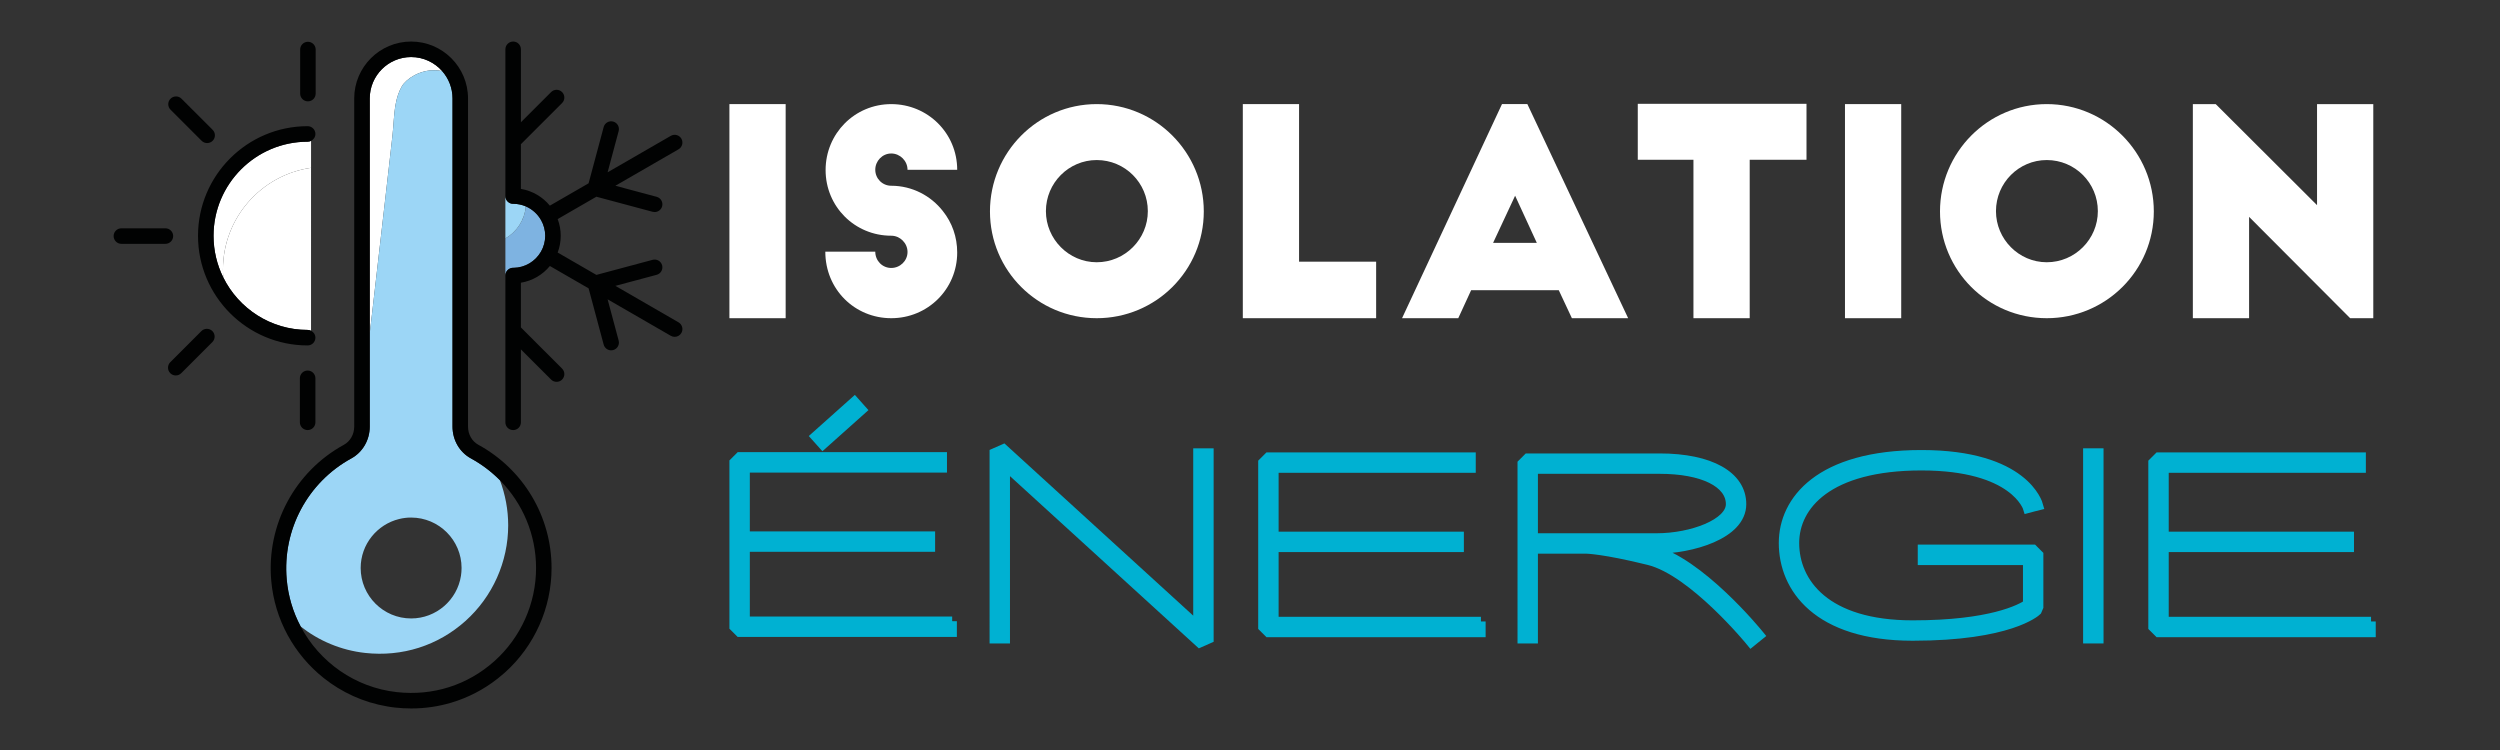 <?xml version="1.0" encoding="utf-8"?>
<!-- Generator: Adobe Illustrator 16.0.0, SVG Export Plug-In . SVG Version: 6.00 Build 0)  -->
<!DOCTYPE svg PUBLIC "-//W3C//DTD SVG 1.1//EN" "http://www.w3.org/Graphics/SVG/1.1/DTD/svg11.dtd">
<svg version="1.1" id="Calque_1" xmlns:x="http://ns.adobe.com/Extensibility/1.0/" xmlns:i="http://ns.adobe.com/AdobeIllustrator/10.0/" xmlns:graph="http://ns.adobe.com/Graphs/1.0/"
	 xmlns="http://www.w3.org/2000/svg" xmlns:xlink="http://www.w3.org/1999/xlink" x="0px" y="0px" width="200px" height="60px"
	 viewBox="0 0 200 60" enable-background="new 0 0 200 60" xml:space="preserve">
<rect x="0" y="0" width="200" height="60" fill="#333333" stroke="none"/>
<g>
	<path fill="#FFFFFF" d="M58.353,8.328h4.499v17.128h-4.499V8.328z"/>
	<path fill="#FFFFFF" d="M72.602,13.581c0-0.708-0.594-1.302-1.302-1.302c-0.708,0-1.278,0.594-1.278,1.302s0.57,1.279,1.278,1.279
		c1.668,0,3.175,0.799,4.134,2.033c0.73,0.914,1.142,2.055,1.142,3.311c0,2.923-2.352,5.252-5.276,5.252
		c-2.922,0-5.275-2.306-5.275-5.321h3.997c0,0.731,0.57,1.302,1.278,1.302c0.708,0,1.302-0.571,1.302-1.278
		c0-0.708-0.594-1.302-1.302-1.302c-2.922,0-5.252-2.33-5.252-5.252c0-2.924,2.33-5.276,5.252-5.276c2.924,0,5.276,2.33,5.276,5.253
		H72.602z"/>
	<path fill="#FFFFFF" d="M87.738,8.328c4.728,0,8.565,3.86,8.565,8.587c0,4.727-3.837,8.541-8.565,8.541
		c-4.727,0-8.541-3.814-8.541-8.541C79.197,12.188,83.011,8.328,87.738,8.328z M87.738,12.804c-2.238,0-4.065,1.828-4.065,4.089
		c0,2.237,1.828,4.087,4.065,4.087c2.261,0,4.088-1.85,4.088-4.087C91.827,14.631,89.999,12.804,87.738,12.804z"/>
	<path fill="#FFFFFF" d="M99.425,8.328h4.5v12.606h6.166v4.522H99.425V8.328z"/>
	<path fill="#FFFFFF" d="M112.164,25.456l7.995-17.128h2.03l8.063,17.128h-4.501l-1.049-2.238h-7.012l-1.029,2.238H112.164z
		 M119.449,19.427h3.495l-1.735-3.769L119.449,19.427z"/>
	<path fill="#FFFFFF" d="M131.022,8.305h13.498v4.476h-4.544v12.675h-4.5V12.781h-4.454V8.305z"/>
	<path fill="#FFFFFF" d="M147.598,8.328h4.499v17.128h-4.499V8.328z"/>
	<path fill="#FFFFFF" d="M163.741,8.328c4.727,0,8.564,3.86,8.564,8.587c0,4.727-3.838,8.541-8.564,8.541
		c-4.728,0-8.541-3.814-8.541-8.541C155.2,12.188,159.014,8.328,163.741,8.328z M163.741,12.804c-2.239,0-4.063,1.828-4.063,4.089
		c0,2.237,1.824,4.087,4.063,4.087c2.262,0,4.087-1.85,4.087-4.087C167.828,14.631,166.003,12.804,163.741,12.804z"/>
	<path fill="#FFFFFF" d="M188.012,25.456l-8.085-8.107v8.107h-4.499V8.328h1.829l8.106,8.085V8.328h4.5v17.128H188.012z"/>
</g>
<g>
	<path fill="#00B1D2" stroke="#00B1D2" stroke-width="0.75" stroke-miterlimit="10" d="M76.174,49.696v0.884H59.169l-0.441-0.441
		V36.989l0.441-0.441h16.214v0.883H59.611v5.455h14.823v0.884H59.611v5.927H76.174z M65.822,35.57l-0.589-0.659l3.126-2.79
		l0.588,0.659L65.822,35.57z"/>
	<path fill="#00B1D2" stroke="#00B1D2" stroke-width="0.75" stroke-miterlimit="10" d="M96.716,36.24v14.861l-0.739,0.326
		L80.423,37.241v13.86h-0.882V36.24l0.739-0.326l15.553,14.188V36.24H96.716z"/>
	<path fill="#00B1D2" stroke="#00B1D2" stroke-width="0.75" stroke-miterlimit="10" d="M118.475,49.716V50.6h-17.003l-0.441-0.441
		v-13.15l0.441-0.441h16.213v0.883h-15.771v5.455h14.821v0.884h-14.821v5.928H118.475z"/>
	<path fill="#00B1D2" stroke="#00B1D2" stroke-width="0.75" stroke-miterlimit="10" d="M140.773,50.825l-0.687,0.556
		c-0.046-0.057-4.637-5.678-8.186-6.553c-3.611-0.892-4.983-0.909-4.996-0.909h-4.211v-0.883h9.847c2.788,0,5.904-1.156,5.904-2.703
		c0-1.702-2.225-2.802-5.668-2.802h-10.118v13.569h-0.881V37.09l0.44-0.44h10.559c4.041,0,6.551,1.411,6.551,3.682
		c0,2.448-4.049,3.587-6.787,3.587h-0.646c0.073,0.018,0.142,0.034,0.219,0.052C135.947,44.917,140.576,50.583,140.773,50.825z"/>
	<path fill="#00B1D2" stroke="#00B1D2" stroke-width="0.75" stroke-miterlimit="10" d="M163.094,44.387v4.165l-0.135,0.317
		c-0.086,0.083-2.195,2.015-9.944,2.015c-7.621,0-10.337-3.845-10.337-7.442c0-3.414,2.899-7.064,11.039-7.064
		c8.237,0,9.321,3.905,9.365,4.07l-0.43,0.108l-0.426,0.113c-0.01-0.034-1.026-3.408-8.51-3.408c-7.489,0-10.156,3.191-10.156,6.181
		c0,3.171,2.482,6.561,9.454,6.561c6.26,0,8.635-1.289,9.198-1.67v-3.503h-8.417v-0.884h8.857L163.094,44.387z"/>
	<path fill="#00B1D2" stroke="#00B1D2" stroke-width="0.75" stroke-miterlimit="10" d="M167.024,51.102V36.24h0.884v14.861H167.024z
		"/>
	<path fill="#00B1D2" stroke="#00B1D2" stroke-width="0.75" stroke-miterlimit="10" d="M189.684,49.716V50.6h-17.003l-0.441-0.441
		v-13.15l0.441-0.441h16.213v0.883h-15.771v5.455h14.821v0.884h-14.821v5.928H189.684z"/>
</g>
<path fill="#FFFFFF" d="M17.083,18.865c0,1.195,0.28,2.326,0.779,3.33c-0.015-0.203-0.026-0.408-0.026-0.617
	c0-4.146,3.062-7.576,7.048-8.153v-2.153c-0.083,0.04-0.174,0.065-0.271,0.065C20.46,11.336,17.083,14.713,17.083,18.865z"/>
<path fill="#FFFFFF" d="M17.836,21.577c0,0.209,0.011,0.414,0.026,0.617c1.231,2.486,3.794,4.199,6.75,4.199
	c0.097,0,0.189,0.025,0.271,0.065V13.424C20.897,14.001,17.836,17.431,17.836,21.577z"/>
<path fill="#7EB3E1" d="M40.431,22.043c0-0.343,0.279-0.621,0.622-0.621c0.011,0,0.021,0.002,0.032,0.003
	c0.927-0.012,1.736-0.52,2.177-1.268c0.003-0.005,0.004-0.01,0.007-0.015c0.003-0.006,0.009-0.013,0.015-0.021
	c0.21-0.372,0.333-0.8,0.333-1.258c0-0.451-0.118-0.875-0.324-1.242c-0.007-0.012-0.016-0.024-0.023-0.037
	c-0.002-0.005-0.004-0.009-0.007-0.014c-0.275-0.468-0.695-0.843-1.198-1.061c-0.095,1.099-0.727,2.042-1.633,2.565v3.026h0V22.043z
	"/>
<path fill="#9CD6F6" d="M42.063,16.511c-0.301-0.128-0.631-0.203-0.979-0.207c-0.011,0-0.021,0.003-0.032,0.003
	c-0.343,0-0.622-0.278-0.622-0.621v-0.163h0v3.552C41.337,18.553,41.969,17.61,42.063,16.511z"/>
<g>
	<path fill="#010202" d="M24.612,27.635c0.343,0,0.621-0.277,0.621-0.619c0-0.245-0.143-0.455-0.349-0.557
		c-0.083-0.041-0.174-0.065-0.271-0.065c-2.957,0-5.519-1.713-6.75-4.199c-0.499-1.004-0.779-2.134-0.779-3.33
		c0-4.151,3.377-7.529,7.529-7.529c0.097,0,0.189-0.025,0.271-0.065c0.206-0.101,0.349-0.31,0.349-0.555
		c0-0.343-0.278-0.622-0.621-0.622c-4.837,0-8.771,3.935-8.771,8.771C15.841,23.7,19.775,27.635,24.612,27.635z"/>
	<g>
		<path fill="#010202" d="M24.632,8.108c0.344,0,0.622-0.278,0.622-0.622V3.965c0-0.344-0.278-0.622-0.622-0.622
			c-0.343,0-0.62,0.278-0.62,0.622v3.521C24.012,7.83,24.29,8.108,24.632,8.108z"/>
		<path fill="#010202" d="M16.133,11.265c0.122,0.122,0.28,0.181,0.439,0.181c0.159,0,0.317-0.06,0.439-0.181
			c0.243-0.243,0.243-0.636,0-0.878l-2.49-2.49c-0.243-0.243-0.636-0.243-0.879,0c-0.242,0.242-0.242,0.636,0,0.878L16.133,11.265z"
			/>
		<path fill="#010202" d="M9.712,19.507h3.521c0.342,0,0.621-0.279,0.621-0.622c0-0.342-0.279-0.621-0.621-0.621H9.712
			c-0.344,0-0.622,0.278-0.622,0.621C9.091,19.229,9.369,19.507,9.712,19.507z"/>
		<path fill="#010202" d="M16.112,26.486l-2.49,2.49c-0.242,0.243-0.242,0.636,0,0.879c0.122,0.121,0.28,0.182,0.439,0.182
			c0.159,0,0.317-0.061,0.438-0.182l2.49-2.49c0.243-0.243,0.243-0.636,0-0.879C16.748,26.245,16.354,26.245,16.112,26.486z"/>
		<path fill="#010202" d="M24.612,29.643c-0.344,0-0.622,0.278-0.622,0.621v3.522c0,0.343,0.278,0.62,0.622,0.62
			c0.343,0,0.621-0.277,0.621-0.62v-3.522C25.233,29.921,24.955,29.643,24.612,29.643z"/>
	</g>
</g>
<path fill="#010202" d="M41.053,16.307c0.011,0,0.021-0.003,0.032-0.003c0.348,0.004,0.678,0.079,0.979,0.207
	c0.502,0.218,0.922,0.593,1.198,1.061c0.003,0.005,0.004,0.009,0.007,0.014c0.007,0.013,0.016,0.024,0.023,0.037
	c0.206,0.367,0.324,0.791,0.324,1.242c0,0.458-0.122,0.887-0.333,1.258c-0.005,0.007-0.011,0.014-0.015,0.021
	c-0.002,0.005-0.004,0.01-0.007,0.015c-0.44,0.748-1.25,1.255-2.177,1.268c-0.011-0.001-0.021-0.003-0.032-0.003
	c-0.343,0-0.622,0.277-0.622,0.621v0.059v11.684c0,0.343,0.279,0.62,0.622,0.62s0.62-0.277,0.62-0.62V27.95l2.417,2.416
	c0.122,0.122,0.28,0.181,0.44,0.181c0.158,0,0.317-0.059,0.438-0.181c0.242-0.243,0.242-0.636,0-0.878l-3.295-3.294v-3.576
	c0.928-0.152,1.745-0.642,2.318-1.338l3.098,1.788l1.206,4.5c0.075,0.277,0.325,0.46,0.599,0.46c0.053,0,0.107-0.007,0.161-0.021
	c0.331-0.089,0.528-0.429,0.439-0.761l-0.885-3.301l5.055,2.919c0.097,0.056,0.204,0.083,0.31,0.083
	c0.214,0,0.423-0.112,0.538-0.311c0.17-0.297,0.069-0.677-0.227-0.848l-5.054-2.919l3.301-0.884c0.331-0.088,0.528-0.428,0.439-0.76
	c-0.089-0.331-0.429-0.528-0.76-0.439l-4.5,1.206l-3.096-1.788c0.157-0.417,0.244-0.869,0.244-1.339s-0.086-0.922-0.244-1.339
	l3.096-1.788l4.5,1.206c0.054,0.015,0.107,0.021,0.161,0.021c0.274,0,0.525-0.183,0.6-0.461c0.089-0.331-0.108-0.67-0.439-0.759
	L49.23,14.86l5.054-2.917c0.296-0.172,0.397-0.552,0.227-0.848c-0.171-0.297-0.551-0.399-0.848-0.227l-5.055,2.917l0.885-3.3
	c0.088-0.331-0.108-0.671-0.439-0.76c-0.331-0.089-0.672,0.107-0.76,0.438l-1.206,4.501l-3.098,1.788
	c-0.573-0.697-1.39-1.186-2.318-1.34v-3.575l3.295-3.293c0.242-0.244,0.242-0.635,0-0.878c-0.243-0.243-0.636-0.243-0.878,0
	L41.673,9.78V3.945c0-0.344-0.277-0.622-0.62-0.622s-0.622,0.277-0.622,0.622v11.579v0.163
	C40.431,16.029,40.71,16.307,41.053,16.307z"/>
<path fill="#FFFFFF" d="M30.438,19.234c0.22-1.917,0.44-3.834,0.66-5.751c0.1-0.886,0.201-1.771,0.301-2.657
	c0.09-0.791,0.1-1.671,0.254-2.499c0.094-0.503,0.24-0.985,0.492-1.418c0.361-0.618,1.469-1.335,2.681-1.291
	c0.189,0.007,0.374,0.034,0.552,0.074c-0.607-0.69-1.497-1.128-2.485-1.128c-1.827,0-3.312,1.485-3.312,3.31v18.796
	c0.067-0.581,0.134-1.162,0.202-1.743C30,23.031,30.218,21.132,30.438,19.234z"/>
<path fill="#9CD6F6" d="M37.232,49.683c2.175-1.95,3.423-4.738,3.423-7.656c0-1.251-0.232-2.468-0.659-3.604
	c-0.677-0.685-1.457-1.277-2.326-1.752c-0.906-0.495-1.469-1.467-1.469-2.539v-0.152V7.875c0-0.835-0.313-1.599-0.825-2.182
	c-0.178-0.041-0.363-0.067-0.552-0.074c-1.211-0.044-2.32,0.672-2.681,1.291c-0.251,0.433-0.398,0.915-0.492,1.418
	c-0.154,0.828-0.164,1.708-0.254,2.499c-0.1,0.886-0.201,1.771-0.301,2.657c-0.219,1.917-0.439,3.833-0.66,5.751
	c-0.219,1.898-0.438,3.796-0.656,5.694c-0.067,0.581-0.134,1.162-0.202,1.743v7.326v0.135c0,1.069-0.566,2.046-1.478,2.544
	c-3.487,1.908-5.515,5.704-5.165,9.673c0.118,1.351,0.508,2.627,1.116,3.77c1.454,1.142,3.223,1.9,5.154,2.114
	C32.178,52.561,35.028,51.655,37.232,49.683z M31.931,41.521c0.072-0.019,0.146-0.033,0.219-0.048
	c0.011-0.001,0.021-0.004,0.032-0.006c0.063-0.01,0.125-0.021,0.189-0.028c0.018-0.002,0.034-0.005,0.052-0.007
	c0.059-0.007,0.118-0.011,0.179-0.018c0.019,0,0.037-0.002,0.056-0.003c0.077-0.004,0.154-0.006,0.232-0.006
	c2.225,0,4.036,1.811,4.036,4.033c0,0.098-0.004,0.194-0.012,0.287c-0.001,0.021-0.002,0.04-0.004,0.059
	c-0.009,0.096-0.018,0.191-0.033,0.284c-0.302,1.928-1.975,3.408-3.986,3.408c-2.227,0-4.037-1.812-4.037-4.038
	C28.854,43.547,30.167,41.953,31.931,41.521z"/>
<path fill="#010202" d="M31.608,56.605c0.437,0.048,0.871,0.072,1.301,0.072c1.101,0,2.177-0.16,3.206-0.467
	c1.331-0.397,2.581-1.044,3.701-1.925c0.192-0.15,0.382-0.308,0.566-0.472c2.379-2.131,3.743-5.181,3.743-8.375
	c0-4.107-2.245-7.885-5.861-9.858c-0.506-0.276-0.822-0.832-0.822-1.449V7.875c0-2.51-2.042-4.552-4.551-4.552
	c-2.511,0-4.554,2.042-4.554,4.552v26.257c0,0.617-0.318,1.175-0.832,1.455c-3.92,2.145-6.199,6.412-5.806,10.869
	c0.275,3.137,1.851,5.914,4.185,7.777c1.449,1.156,3.19,1.96,5.095,2.282C31.188,56.551,31.398,56.583,31.608,56.605z
	 M24.053,50.118c-0.608-1.143-0.998-2.419-1.116-3.77c-0.35-3.969,1.678-7.765,5.165-9.673c0.911-0.498,1.478-1.475,1.478-2.544
	v-0.135v-7.326V7.875c0-1.825,1.485-3.31,3.312-3.31c0.988,0,1.878,0.438,2.485,1.128c0.512,0.583,0.825,1.347,0.825,2.182v26.104
	v0.152c0,1.072,0.563,2.044,1.469,2.539c0.87,0.475,1.649,1.067,2.326,1.752c1.823,1.845,2.888,4.353,2.888,7.017
	c0,2.839-1.215,5.555-3.331,7.45c-2.146,1.921-4.918,2.802-7.808,2.481C28.401,55,25.56,52.964,24.053,50.118z"/>
</svg>
